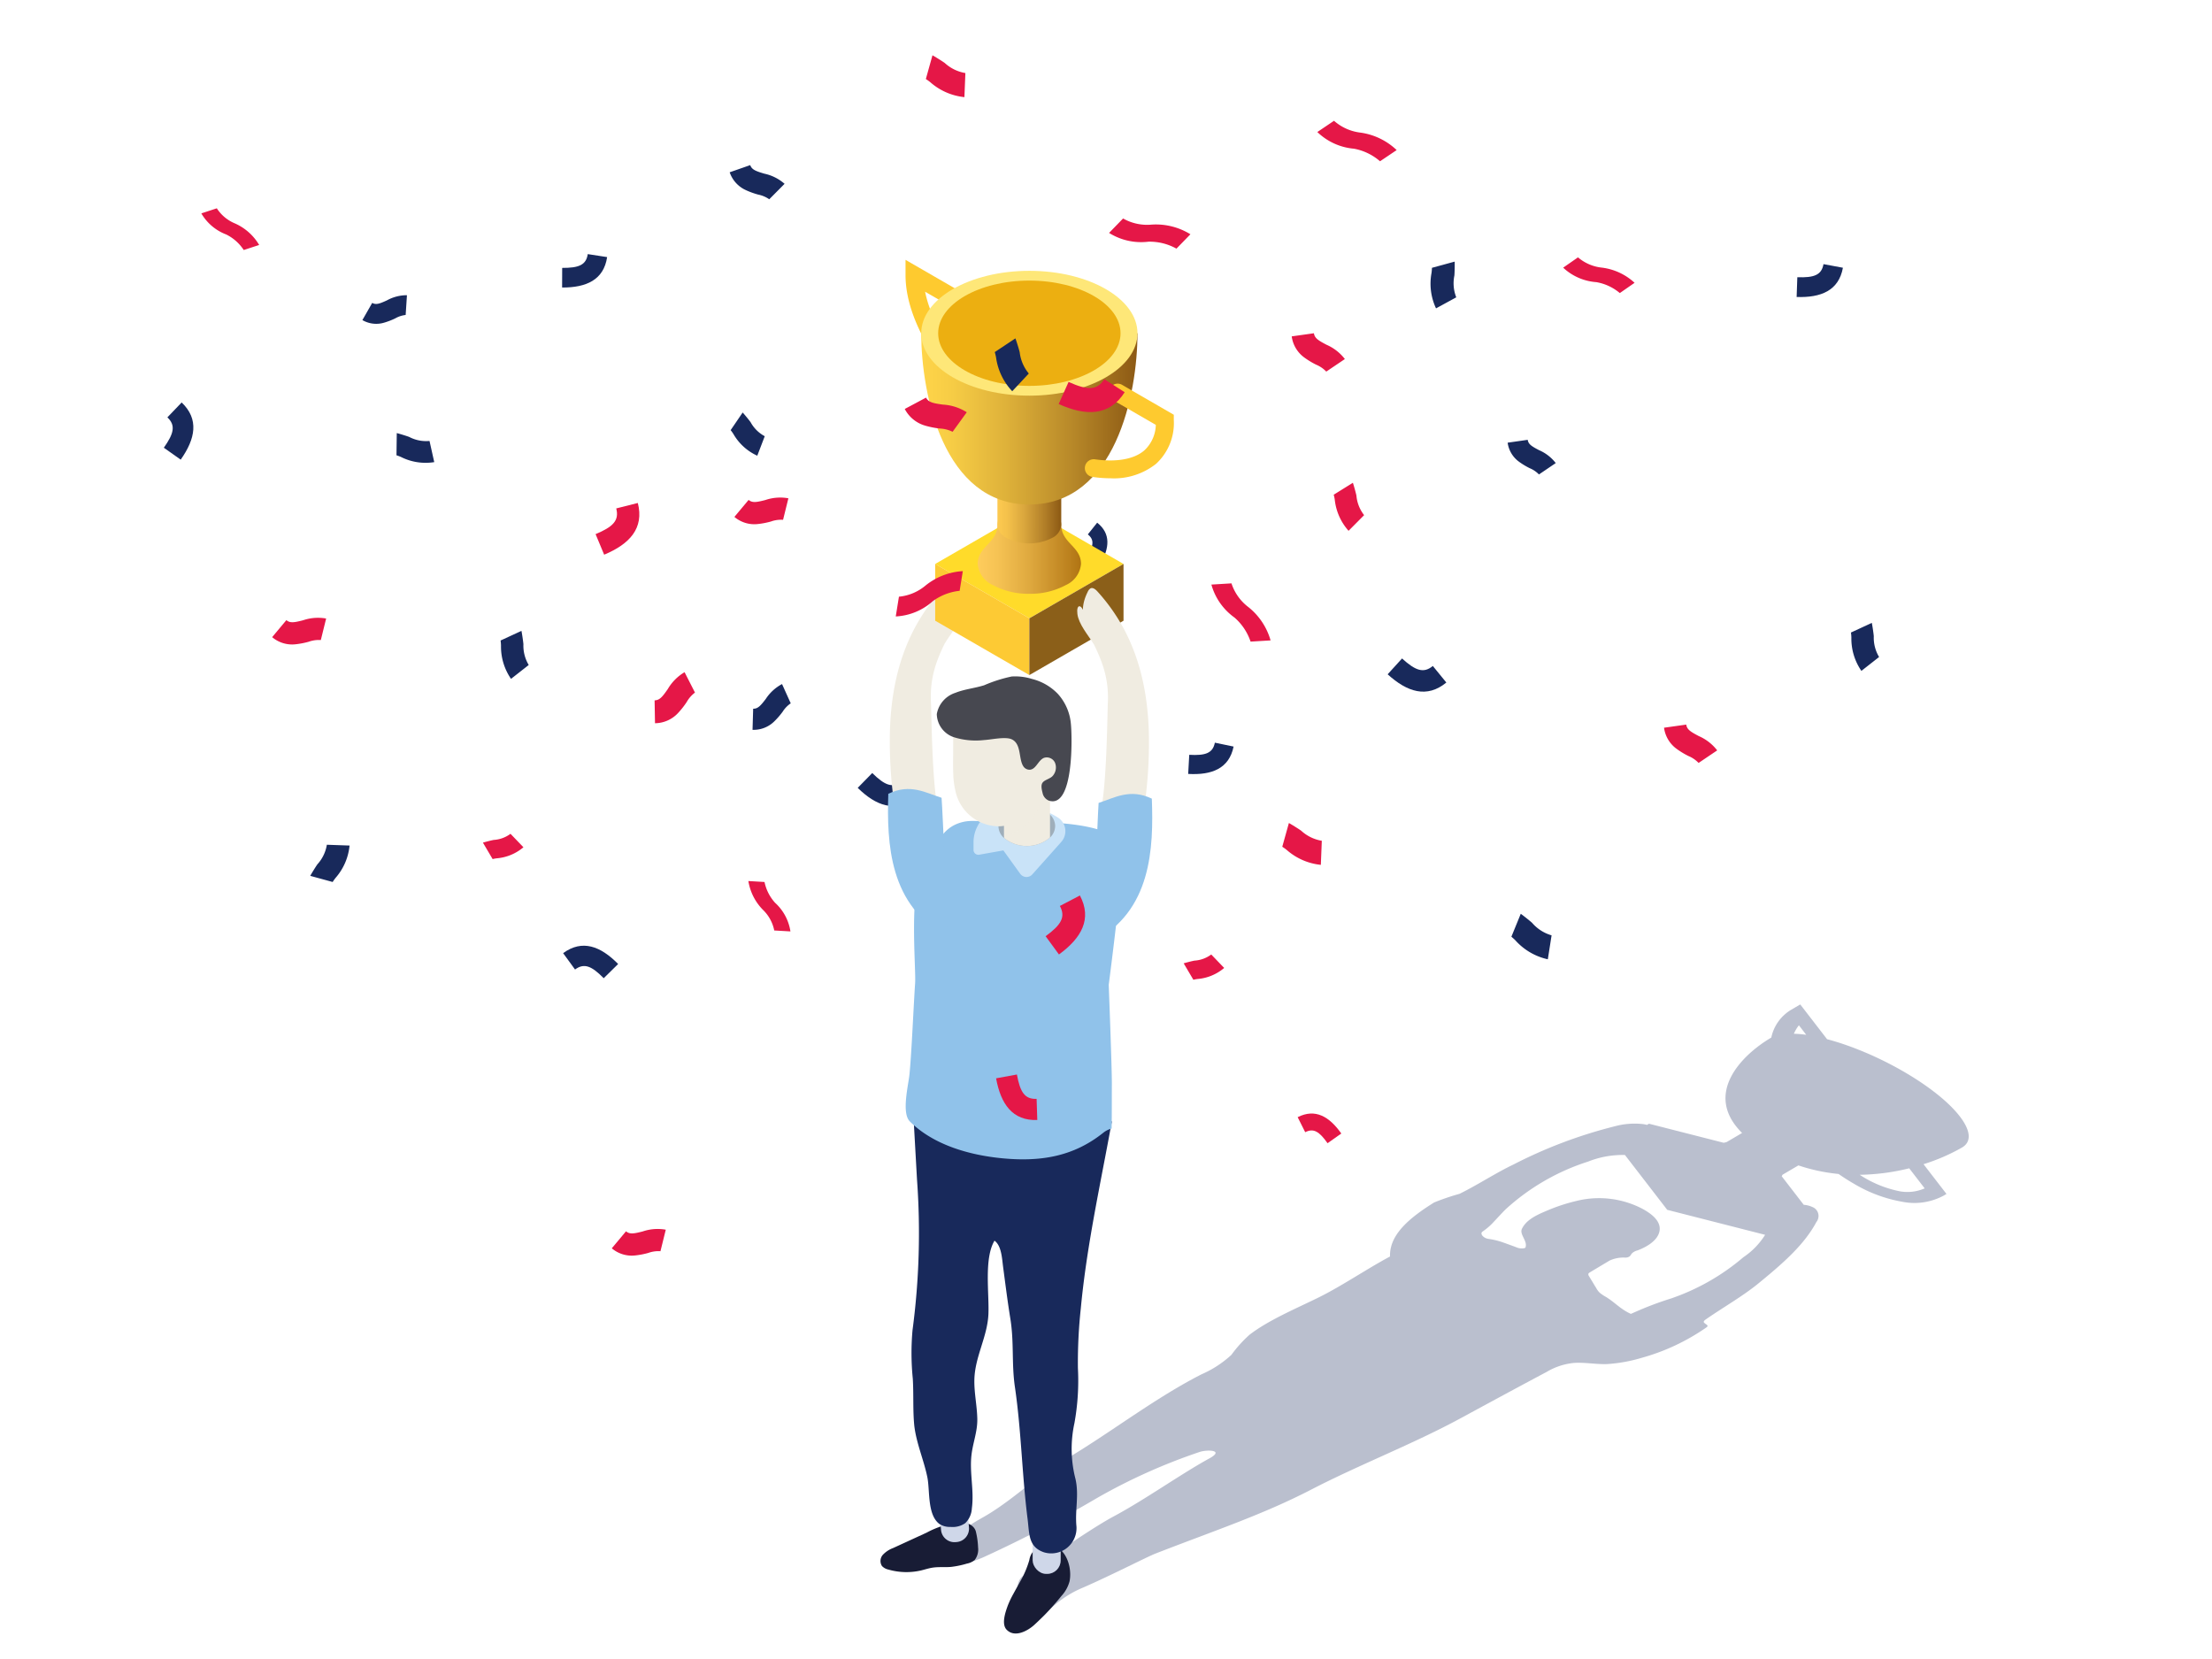 <svg xmlns="http://www.w3.org/2000/svg" xmlns:xlink="http://www.w3.org/1999/xlink" width="320" height="240" viewBox="0 0 320 240">
  <defs>
    <linearGradient id="a" x1="141.439" y1="81.585" x2="156.385" y2="81.585" gradientUnits="userSpaceOnUse">
      <stop offset="0" stop-color="#fdca50"/>
      <stop offset="0.225" stop-color="#f7c147"/>
      <stop offset="0.599" stop-color="#e8a72e"/>
      <stop offset="1" stop-color="#d4850c"/>
    </linearGradient>
    <linearGradient id="b" x1="141.438" y1="80.343" x2="156.385" y2="80.343" gradientUnits="userSpaceOnUse">
      <stop offset="0" stop-color="#fecc5c"/>
      <stop offset="0.187" stop-color="#f6c354"/>
      <stop offset="0.499" stop-color="#dfa93f"/>
      <stop offset="0.894" stop-color="#bb801d"/>
      <stop offset="0.998" stop-color="#b07413"/>
    </linearGradient>
    <linearGradient id="c" x1="144.293" y1="73.535" x2="153.531" y2="73.535" gradientUnits="userSpaceOnUse">
      <stop offset="0" stop-color="#fdca50"/>
      <stop offset="0.156" stop-color="#f4c14b"/>
      <stop offset="0.415" stop-color="#daa73d"/>
      <stop offset="0.743" stop-color="#b17e28"/>
      <stop offset="1" stop-color="#8c5914"/>
    </linearGradient>
    <linearGradient id="d" x1="133.271" y1="60.597" x2="164.553" y2="60.597" gradientUnits="userSpaceOnUse">
      <stop offset="0" stop-color="#ffd549"/>
      <stop offset="0.145" stop-color="#f6cc45"/>
      <stop offset="0.387" stop-color="#dfb23a"/>
      <stop offset="0.694" stop-color="#b88929"/>
      <stop offset="1" stop-color="#8c5914"/>
    </linearGradient>
    <symbol id="e" data-name="New Symbol 7" viewBox="0 0 2.292 1.708">
      <path d="M0,1.708v-1C.852.708,1.221.554,1.3,0l.988.148C2.118,1.31,1.235,1.708,0,1.708Z" fill="#18295b"/>
    </symbol>
    <symbol id="m" data-name="New Symbol 6" viewBox="0 0 2.497 1.121">
      <path d="M1.036,1.121A1.39,1.39,0,0,1,0,.706L.707,0c.153.153.337.141.753.073A2.076,2.076,0,0,1,2.5.089l-.326.945a1.343,1.343,0,0,0-.552.027A3.654,3.654,0,0,1,1.036,1.121Z" fill="#18295b"/>
    </symbol>
    <symbol id="q" data-name="New Symbol 5" viewBox="0 0 1.643 2.048">
      <path d="M1.316,2.048A2.527,2.527,0,0,1,.137,1.042,1.973,1.973,0,0,0,0,.864L.549,0c.068.068.3.329.395.452a1.671,1.671,0,0,0,.7.65Z" fill="#18295b"/>
    </symbol>
    <symbol id="y" data-name="New Symbol 3" viewBox="0 0 2.292 1.708">
      <path d="M0,1.708v-1C.852.708,1.221.554,1.3,0l.988.148C2.118,1.31,1.235,1.708,0,1.708Z" fill="#e51747"/>
    </symbol>
    <symbol id="ad" data-name="New Symbol" viewBox="0 0 2.756 1.922">
      <path d="M0,1.922.12,1.1a2.011,2.011,0,0,0,1.1-.482A2.705,2.705,0,0,1,2.756,0l-.12.819a2.272,2.272,0,0,0-1.107.446A2.487,2.487,0,0,1,0,1.922Z" fill="#e51747"/>
    </symbol>
    <symbol id="aj" data-name="New Symbol 1" viewBox="0 0 1.643 2.048">
      <path d="M1.316,2.048A2.527,2.527,0,0,1,.137,1.042,1.973,1.973,0,0,0,0,.864L.549,0c.068.068.3.329.395.452a1.671,1.671,0,0,0,.7.65Z" fill="#e51747"/>
    </symbol>
    <symbol id="ao" data-name="New Symbol 2" viewBox="0 0 2.497 1.121">
      <path d="M1.036,1.121A1.39,1.39,0,0,1,0,.706L.707,0c.153.153.337.141.753.073A2.076,2.076,0,0,1,2.5.089l-.326.945a1.343,1.343,0,0,0-.552.027A3.654,3.654,0,0,1,1.036,1.121Z" fill="#e51747"/>
    </symbol>
  </defs>
  <g style="isolation: isolate">
    <g>
      <rect width="320" height="240" fill="none"/>
      <g>
        <g opacity="0.3">
          <path d="M283.514,161.5c-3.285-4.259-11.826-9.208-19.2-11.165l-3.88-5.028-1.3.764a6.162,6.162,0,0,0-2.89,4.03h0c-4.432,2.605-9.838,8.243-4.222,13.8l-2.226,1.31-.011,0a2.345,2.345,0,0,1-.435.107l-10.8-2.755-.289.169c-.166-.043-.335-.08-.506-.107a10.834,10.834,0,0,0-4.09.294,68.065,68.065,0,0,0-14.709,5.54c-2.757,1.322-5.08,2.9-7.811,4.245a34.406,34.406,0,0,0-3.67,1.248c-3.463,2.158-6.5,4.611-6.386,7.821-3.338,1.773-7.1,4.362-10.587,6.052-3.409,1.655-7.067,3.217-9.731,5.26a18.562,18.562,0,0,0-2.631,2.916,15.467,15.467,0,0,1-4.347,2.826c-7.137,3.648-13.778,8.934-20.513,12.8-3.288,1.888-6.93,5.556-11.158,7.927-2.313,1.3-4.119,2.542-4.605,4.248-1.255,4.408,4.988,1.367,4.988,1.367a177.671,177.671,0,0,0,16.152-8.431,83.393,83.393,0,0,1,14.9-6.693c1.016-.349,3.684-.313,1.383.945-4.029,2.2-9.3,5.959-13.814,8.372-3.973,2.124-12.177,8.024-13.107,8.61-2.189,1.38-.07,9.388,3.4,5.329a15.174,15.174,0,0,1,5.238-3.622c4.134-1.8,9.219-4.431,10.519-4.938,8.39-3.269,15.5-5.613,22.562-9.273,6.873-3.558,14.719-6.587,21.484-10.253,4.17-2.259,8.237-4.467,12.544-6.756a9.413,9.413,0,0,1,3.912-1.288c1.567-.114,3.254.226,4.836.163a22.541,22.541,0,0,0,4.99-.905,30.716,30.716,0,0,0,9.321-4.375c.11-.076.224-.162.195-.268-.045-.16-.388-.276-.539-.5-.05-.153.12-.294.284-.408,2.466-1.721,5.329-3.344,7.557-5.164,3.445-2.815,6.65-5.561,8.45-8.936a1.389,1.389,0,0,0-.571-2.161,3.693,3.693,0,0,0-1.263-.325l-3.187-4.131c.078-.081.056-.181.18-.254l2.236-1.314a26.011,26.011,0,0,0,5.818,1.24s0,.008.009.011c.717.5,1.442.96,2.159,1.374a20.5,20.5,0,0,0,7.03,2.634,8.931,8.931,0,0,0,5.973-.873l.433-.255-3.32-4.305a28.121,28.121,0,0,0,5.562-2.41C285.177,165.232,285.178,163.663,283.514,161.5Zm-31.279,20.353a32.129,32.129,0,0,1-10.519,6,48.133,48.133,0,0,0-5.089,1.914c-.23.1-.46.2-.691.307a7.278,7.278,0,0,1-.994-.541c-.945-.61-1.658-1.337-2.643-1.929a5.677,5.677,0,0,1-.873-.589,2.682,2.682,0,0,1-.487-.64l-1.061-1.753a.454.454,0,0,1-.1-.327c.031-.112.168-.2.3-.275l2.753-1.648a4.742,4.742,0,0,1,2.288-.44,1.038,1.038,0,0,0,.664-.2,2.945,2.945,0,0,0,.256-.365,1.736,1.736,0,0,1,.83-.469c1.227-.45,2.973-1.395,3.212-2.839.249-1.507-1.374-2.589-2.5-3.2a13.557,13.557,0,0,0-9.526-1.125,25.98,25.98,0,0,0-4.273,1.409c-1.679.7-2.994,1.372-3.605,2.61-.411.835.869,1.786.5,2.726-.053.134-.716.187-1.143.023-.736-.283-1.713-.627-2.085-.762a10.717,10.717,0,0,0-2.12-.515c-.737-.108-1.289-.753-.859-1.056a9.142,9.142,0,0,0,1.409-1.18q.525-.562,1.051-1.123c.286-.305.572-.61.873-.91a32.173,32.173,0,0,1,11.955-6.919,13.524,13.524,0,0,1,5.219-.951c.033,0,.067,0,.1.007l6.115,7.929,14.16,3.613A10.743,10.743,0,0,1,252.235,181.857Zm7.278-32.309a5.52,5.52,0,0,1,.726-1.22L261.3,149.7A15.942,15.942,0,0,0,259.513,149.548Zm18.922,22.371a6.229,6.229,0,0,1-3.612.422,16.431,16.431,0,0,1-5.789-2.386,31.564,31.564,0,0,0,7.164-.937Z" fill="#18295b"/>
        </g>
        <use width="2.292" height="1.708" transform="translate(155.957 79.758) rotate(-59.981) scale(2.173)" xlink:href="#e"/>
        <use width="2.292" height="1.708" transform="translate(127.671 110.312) rotate(44.402) scale(3.004)" xlink:href="#e"/>
        <path d="M169.154,163.221c.013-.084.024-.168.036-.253Z" fill="#3f6eb5"/>
        <g>
          <path d="M141.2,221.674a11.508,11.508,0,0,1,.294,2.18,2.481,2.481,0,0,1-.489,1.822,2.454,2.454,0,0,1-1.121.522,13.188,13.188,0,0,1-2.3.478c-.886.076-1.784-.027-2.663.107-.56.085-1.1.265-1.652.4a9.41,9.41,0,0,1-4.751-.122,1.782,1.782,0,0,1-.924-.509,1.342,1.342,0,0,1,.132-1.634,3.92,3.92,0,0,1,1.469-.967l4.858-2.231a12.93,12.93,0,0,1,4.98-1.512C139.593,220.19,140.977,220.507,141.2,221.674Z" fill="#181c35"/>
          <path d="M137.989,215.974h.16a1.948,1.948,0,0,1,1.948,1.948v3.287a1.947,1.947,0,0,1-1.947,1.947h-.16a1.948,1.948,0,0,1-1.948-1.948v-3.286a1.948,1.948,0,0,1,1.948-1.948Z" transform="matrix(-0.997, 0.081, -0.081, -0.997, 293.463, 427.23)" fill="#cfd7e9"/>
          <path d="M147.54,228.873c-.307.561-.626,1.115-.924,1.672a13.6,13.6,0,0,0-.831,1.746c-.327.9-.943,2.645-.169,3.461,1.166,1.227,3.067.176,4.014-.691a37.823,37.823,0,0,0,3.919-4.174,5.121,5.121,0,0,0,1.18-2.128c.485-2.465-.958-5.959-3.985-5.141a2.541,2.541,0,0,0-1.838,2.079A14.1,14.1,0,0,1,147.54,228.873Z" fill="#181c35"/>
          <rect x="149.389" y="220.507" width="4.055" height="7.183" rx="1.948" transform="translate(302.833 448.196) rotate(180)" fill="#cfd7e9"/>
          <path d="M132.265,206.228c.286,2.522,1.373,4.966,1.886,7.453.4,1.952-.033,5.409,1.728,6.77a2.749,2.749,0,0,0,1.635.441,3.2,3.2,0,0,0,2.126-.546,3.24,3.24,0,0,0,.955-2.136c.346-2.559-.348-5.127-.059-7.689.2-1.789.88-3.425.846-5.243-.035-1.921-.476-3.816-.423-5.742.091-3.288,1.881-6.145,2.03-9.409.135-2.958-.663-8.058.88-10.643,1.025.732,1.087,2.614,1.247,3.807.332,2.485.638,4.963,1.041,7.439.566,3.478.164,6.53.673,9.975.922,6.322,1.022,12.709,1.826,19.032.273,2.155.083,4.06,2.383,4.832a3.652,3.652,0,0,0,4.687-3.754c-.233-2.356.4-4.529-.145-6.876a17.433,17.433,0,0,1-.149-8.053,34.561,34.561,0,0,0,.505-7.96,72.778,72.778,0,0,1,.418-8.644c.536-5.719,1.528-11.381,2.594-17.021.632-3.345,1.291-6.685,1.9-10.034l-28.7-.679.51,9.09a106.472,106.472,0,0,1-.649,21.8,37.145,37.145,0,0,0,.04,7.01C132.189,201.706,132.041,203.979,132.265,206.228Z" fill="#18295b"/>
          <path d="M162.419,123.066c0-3.235-7.307-4.53-17.431-4.039-1.957.095-3.935-.583-5.829-.081-3.07.812-3.585,3.374-5.448,5.946-2.332,3.22-1.171,15.128-1.324,17.339-.214,3.081-.509,10.134-.819,13.207-.155,1.539-1.175,5.566.053,6.792,3.377,3.372,8.567,4.886,13.463,5.343,5.433.506,10.2-.237,14.539-3.716a3.152,3.152,0,0,1,1.19-.591c.04-2.145.021-4.3.035-6.405.015-2.317-.454-14.384-.454-14.384S162.419,127.012,162.419,123.066Z" fill="#90c2ea"/>
          <g>
            <g>
              <path d="M128.744,105.633c.237-7.456,2.18-14.463,7.442-20.251.276-.3.66-.619,1.011-.426a1.135,1.135,0,0,1,.4.512c2.689,5.341-3.346,7.859-2.918,16.116.063,1.217.141,11.32.959,15.258a1.656,1.656,0,0,1-1.015,1.961,10.318,10.318,0,0,1-3.36.733c-1.75-.127-1.461-.2-1.81-2.595A64.576,64.576,0,0,1,128.744,105.633Z" fill="#f0ece1"/>
              <path d="M136.708,93c.832-1.3,2.19-2.9,2.368-4.35s-.568-1.455-.964-.2-3.622,4.955-3.622,4.955Z" fill="#f0ece1"/>
            </g>
            <path d="M137.137,135.481s-.761-18.1-.924-20.069c-2.292-.717-4.532-2.112-7.708-.577C128.287,121.944,128.606,131.144,137.137,135.481Z" fill="#90c2ea"/>
          </g>
          <path d="M153.522,121.806l-4.183,4.69a1.125,1.125,0,0,1-1.754-.094l-2.432-3.378-3.5.623a.7.7,0,0,1-.819-.686v-1.084a5.086,5.086,0,0,1,4.02-4.975,11.684,11.684,0,0,1,2.442-.254,10.229,10.229,0,0,1,5.863,1.7A2.34,2.34,0,0,1,153.522,121.806Z" fill="#c9e3f8"/>
          <path d="M163.733,114.859c0,3.89.694,11.467-2.3,12.013s-4.147,6.413-4.147,10.708,1.487,8.755,1.487,12.059-1.487,9.281-1.487,11.909.792,3.419.792,3.419l2.731-1.7c0-8.536-.39-18-.39-20.028a50.8,50.8,0,0,1,1.014-9.327c2-2.3,5.2-5.069,5.2-18.375A6.879,6.879,0,0,0,163.733,114.859Z" fill="none"/>
          <g>
            <path d="M152.647,119.5a2.345,2.345,0,0,1-.749,1.665,5.212,5.212,0,0,1-6.645.059,2.241,2.241,0,0,1,0-3.448c.048-.043.1-.092.155-.134.005-.006.01-.011.016-.011a4.614,4.614,0,0,1,2.27-.953c.139-.022.279-.038.423-.048s.284-.016.429-.016a4.754,4.754,0,0,1,3.352,1.226A2.334,2.334,0,0,1,152.647,119.5Z" fill="#9faeba"/>
            <path d="M151.9,110.743v10.42a5.212,5.212,0,0,1-6.645.059V110.743Z" fill="#f0ece1"/>
            <g opacity="0.71" style="mix-blend-mode: multiply">
              <path d="M145.253,121.027l.262-.147,1.252-.517a6.219,6.219,0,0,0,3.753-4.687l.457-2.636.577-.85-.5.028-2.594.145a39.319,39.319,0,0,0-3.2,3.4Z" fill="#f0ece1"/>
            </g>
            <path d="M153.2,111.207c-.014.387-.456.721-.926,1.042-.156.112-.312.223-.455.348-.013,0-.027,0-.039.027a1.536,1.536,0,0,0-.3.277.772.772,0,0,0-.213.393,7.718,7.718,0,0,1-.42,1.465,7.86,7.86,0,0,1-2.9,3.637,8.177,8.177,0,0,1-.877.494,6.105,6.105,0,0,1-1.913.594,4.993,4.993,0,0,1-.771.052,6.454,6.454,0,0,1-6.173-5.132,12.318,12.318,0,0,1-.289-1.976c-.038-.772-.049-1.531-.046-2.277.015-1.186.017-2.372.019-3.545,0-.479.01-.946.008-1.426a1.541,1.541,0,0,1-.007-.652,2.174,2.174,0,0,1,1.086-1.461,4.856,4.856,0,0,1,2.784-.408,14.363,14.363,0,0,1,5.6,1.433,7.763,7.763,0,0,1,3.786,4.222C151.452,109.157,153.208,110.314,153.2,111.207Z" fill="#f0ece1"/>
            <path d="M154.924,104.754a7.413,7.413,0,0,0-1.882-4.366,7.8,7.8,0,0,0-3.754-2.17,8.153,8.153,0,0,0-2.934-.353,20.672,20.672,0,0,0-3.983,1.269c-1.37.431-2.831.558-4.163,1.094a3.948,3.948,0,0,0-2.686,3.077,3.61,3.61,0,0,0,2.459,3.34,10.583,10.583,0,0,0,4.385.414c1-.047,3.087-.538,4.009-.1,1.407.674.959,2.781,1.652,3.877a1.074,1.074,0,0,0,.978.515c.9-.092,1.187-1.381,2.031-1.718a1.306,1.306,0,0,1,1.579.694,1.828,1.828,0,0,1-.23,1.8c-.391.548-1.188.631-1.54,1.069-.292.362-.159.963-.019,1.524a1.512,1.512,0,0,0,.937,1.114C155.383,116.952,155.1,106.439,154.924,104.754Z" fill="#474850"/>
          </g>
          <g>
            <path d="M154.684,78.879c-.162-.115-.3-.237-.487-.345a11.683,11.683,0,0,0-10.57,0c-.185.108-.325.23-.488.345h-1.7l.006,2.668a3.683,3.683,0,0,0,2.182,3.089,11.677,11.677,0,0,0,10.57,0,3.711,3.711,0,0,0,2.188-3.051V78.879Z" fill="url(#a)"/>
            <path d="M142.551,59.946a1.279,1.279,0,0,1-.917-.383C138.438,56.32,131,47.9,131,39.821V37.592l8.751,5.051a1.287,1.287,0,1,1-1.289,2.228L133.829,42.2c.93,4.6,4.389,10.232,9.64,15.559a1.287,1.287,0,0,1-.918,2.19Z" fill="#feca2f"/>
            <polygon points="148.912 89.451 135.289 81.585 148.912 73.72 162.535 81.585 148.912 89.451" fill="#ffdb2a"/>
            <polygon points="135.289 89.794 148.912 97.659 148.912 89.451 135.289 81.585 135.289 89.794" fill="#fdca34"/>
            <polygon points="162.535 89.794 148.912 97.659 148.912 89.451 162.535 81.585 162.535 89.794" fill="#8b5f19"/>
            <path d="M153.531,75.944c0-2.606-4.619,0-4.619,0s-4.619-2.606-4.619,0-2.855,3.1-2.855,5.641h0a3.712,3.712,0,0,0,2.19,3.051,10.793,10.793,0,0,0,5.284,1.264h0a10.8,10.8,0,0,0,5.285-1.264,3.711,3.711,0,0,0,2.188-3.051C156.385,79.043,153.531,78.551,153.531,75.944Z" fill="url(#b)"/>
            <path d="M144.293,68.458l0,7.474a2.28,2.28,0,0,0,1.349,1.9,7.215,7.215,0,0,0,6.532,0,2.3,2.3,0,0,0,1.353-1.886V68.458Z" fill="url(#c)"/>
            <path d="M148.912,49.879l-15.641-1.671c0,8.814,3.2,24.777,15.641,24.777s15.641-15.963,15.641-24.777Z" fill="url(#d)"/>
            <ellipse cx="148.912" cy="48.208" rx="15.641" ry="9.03" fill="#fee778"/>
            <ellipse cx="148.912" cy="48.208" rx="13.191" ry="7.616" fill="#ecaf11"/>
            <path d="M160.655,69.191A18.436,18.436,0,0,1,158.082,69a1.287,1.287,0,1,1,.358-2.548c3.1.432,5.647-.024,7.111-1.3a5.214,5.214,0,0,0,1.656-3.689l-6.146-3.549a1.287,1.287,0,1,1,1.288-2.228L169.808,60v.743a8,8,0,0,1-2.567,6.358A9.8,9.8,0,0,1,160.655,69.191Z" fill="#feca2f"/>
          </g>
          <g>
            <path d="M166.194,105.805c-.238-7.456-2.18-14.463-7.442-20.25-.276-.3-.661-.62-1.012-.427a1.138,1.138,0,0,0-.394.513c-2.689,5.34,3.346,7.858,2.918,16.115-.063,1.217-.141,11.32-.959,15.258a1.655,1.655,0,0,0,1.015,1.961,10.313,10.313,0,0,0,3.36.733c1.749-.127,1.461-.2,1.81-2.595A64.667,64.667,0,0,0,166.194,105.805Z" fill="#f0ece1"/>
            <path d="M158.115,136.229s.664-18.109.816-20.074c2.287-.73,4.521-2.137,7.7-.619C166.891,122.644,166.622,131.845,158.115,136.229Z" fill="#90c2ea"/>
            <path d="M158.23,93.171c-.833-1.3-2.19-2.9-2.368-4.35s.568-1.455.964-.2,3.622,4.956,3.622,4.956Z" fill="#f0ece1"/>
          </g>
        </g>
        <use width="2.292" height="1.708" transform="translate(81.337 36.746) rotate(0.229) scale(2.839)" xlink:href="#e"/>
        <use width="2.292" height="1.708" transform="translate(204.302 93.635) rotate(42.28) scale(3.096)" xlink:href="#e"/>
        <use width="2.292" height="1.708" transform="translate(172.154 107.237) rotate(3.223) scale(2.77)" xlink:href="#e"/>
        <use width="2.292" height="1.708" transform="matrix(2.858, 0.1, -0.1, 2.858, 260.082, 38.081)" xlink:href="#e"/>
        <use width="2.292" height="1.708" transform="translate(85.859 142.968) rotate(-134.553) scale(2.929)" xlink:href="#e"/>
        <use width="2.292" height="1.708" transform="matrix(1.724, -2.44, 2.44, 1.724, 21.974, 63.55)" xlink:href="#e"/>
        <use width="2.497" height="1.121" transform="translate(107.384 104.009) rotate(-43.322) scale(3.059)" xlink:href="#m"/>
        <use width="2.497" height="1.121" transform="matrix(2.765, -0.757, 0.757, 2.765, 51.891, 44.353)" xlink:href="#m"/>
        <use width="2.497" height="1.121" transform="translate(106.525 22.919) rotate(25.718) scale(3.152)" xlink:href="#m"/>
        <use width="2.497" height="1.121" transform="translate(219.347 62.382) rotate(36.842) scale(2.935)" xlink:href="#m"/>
        <use width="1.643" height="2.048" transform="matrix(3.447, -0.621, 0.621, 3.447, 218.109, 132.534)" xlink:href="#q"/>
        <use width="1.643" height="2.048" transform="translate(269.289 89.145) rotate(32.788) scale(3.248)" xlink:href="#q"/>
        <use width="1.643" height="2.048" transform="translate(73.937 90.3) rotate(32.788) scale(3.248)" xlink:href="#q"/>
        <use width="1.643" height="2.048" transform="translate(209.088 36.616) rotate(42.277) scale(3.33)" xlink:href="#q"/>
        <use width="1.643" height="2.048" transform="translate(145.137 48.169) rotate(23.957) scale(3.503)" xlink:href="#q"/>
        <use width="1.643" height="2.048" transform="translate(105.783 59.622) rotate(1.847) scale(3.017)" xlink:href="#q"/>
        <use width="1.643" height="2.048" transform="translate(55.934 63.558) rotate(-31.694) scale(3.136)" xlink:href="#q"/>
        <use width="1.643" height="2.048" transform="translate(45.414 128.428) rotate(-107.106) scale(3.283)" xlink:href="#q"/>
        <use width="2.292" height="1.708" transform="translate(149.244 155.053) rotate(79.62) scale(3.062)" xlink:href="#y"/>
        <use width="2.292" height="1.708" transform="matrix(2.64, -1.93, 1.93, 2.64, 149.898, 133.569)" xlink:href="#y"/>
        <use width="2.292" height="1.708" transform="translate(155.601 52.99) rotate(24.148) scale(3.503)" xlink:href="#y"/>
        <use width="2.292" height="1.708" transform="translate(85.281 75.164) rotate(-22.648) scale(3.223)" xlink:href="#y"/>
        <use width="2.292" height="1.708" transform="matrix(-1.403, -1.99, 1.99, -1.403, 190.642, 166.377)" xlink:href="#y"/>
        <use width="2.756" height="1.922" transform="translate(230.546 34.591) rotate(46.867) scale(3.143)" xlink:href="#ad"/>
        <use width="2.756" height="1.922" transform="matrix(2.357, 2.591, -2.591, 2.357, 195.553, 14.57)" xlink:href="#ad"/>
        <use width="2.756" height="1.922" transform="matrix(2.839, 2.051, -2.051, 2.839, 164.387, 28.238)" xlink:href="#ad"/>
        <use width="2.756" height="1.922" transform="translate(129.684 82.481) rotate(0.849) scale(3.485)" xlink:href="#ad"/>
        <use width="2.756" height="1.922" transform="translate(34.008 28.439) rotate(63.537) scale(2.837)" xlink:href="#ad"/>
        <use width="2.756" height="1.922" transform="matrix(-0.245, -2.815, 2.815, -0.245, 108.939, 135.214)" xlink:href="#ad"/>
        <use width="1.643" height="2.048" transform="translate(194.137 69.083) rotate(25.67) scale(3.19)" xlink:href="#aj"/>
        <use width="1.643" height="2.048" transform="translate(184.629 119.616) rotate(-16.835) scale(3.482)" xlink:href="#aj"/>
        <use width="1.643" height="2.048" transform="translate(133.067 8.553) rotate(-16.835) scale(3.482)" xlink:href="#aj"/>
        <use width="1.643" height="2.048" transform="translate(170.565 140.68) rotate(-62.97) scale(2.696)" xlink:href="#aj"/>
        <use width="1.643" height="2.048" transform="translate(69.191 123.22) rotate(-62.97) scale(2.696)" xlink:href="#aj"/>
        <use width="2.497" height="1.121" transform="matrix(2.594, 1.952, -1.952, 2.594, 188.245, 46.83)" xlink:href="#ao"/>
        <use width="2.497" height="1.121" transform="matrix(2.594, 1.952, -1.952, 2.594, 242.107, 103.444)" xlink:href="#ao"/>
        <use width="2.497" height="1.121" transform="translate(131.603 56.806) rotate(16.901) scale(3.489)" xlink:href="#ao"/>
        <use width="2.497" height="1.121" transform="translate(106.039 72.523) rotate(-5.16) scale(3.208)" xlink:href="#ao"/>
        <use width="2.497" height="1.121" transform="translate(39.168 89.917) rotate(-5.16) scale(3.208)" xlink:href="#ao"/>
        <use width="2.497" height="1.121" transform="translate(88.302 178.332) rotate(-5.16) scale(3.208)" xlink:href="#ao"/>
        <use width="2.497" height="1.121" transform="translate(93.072 103.002) rotate(-46.052) scale(3.314)" xlink:href="#ao"/>
        <use width="2.756" height="1.922" transform="translate(181.838 83.194) rotate(78.219) scale(3.503)" xlink:href="#ad"/>
      </g>
    </g>
  </g>
</svg>
